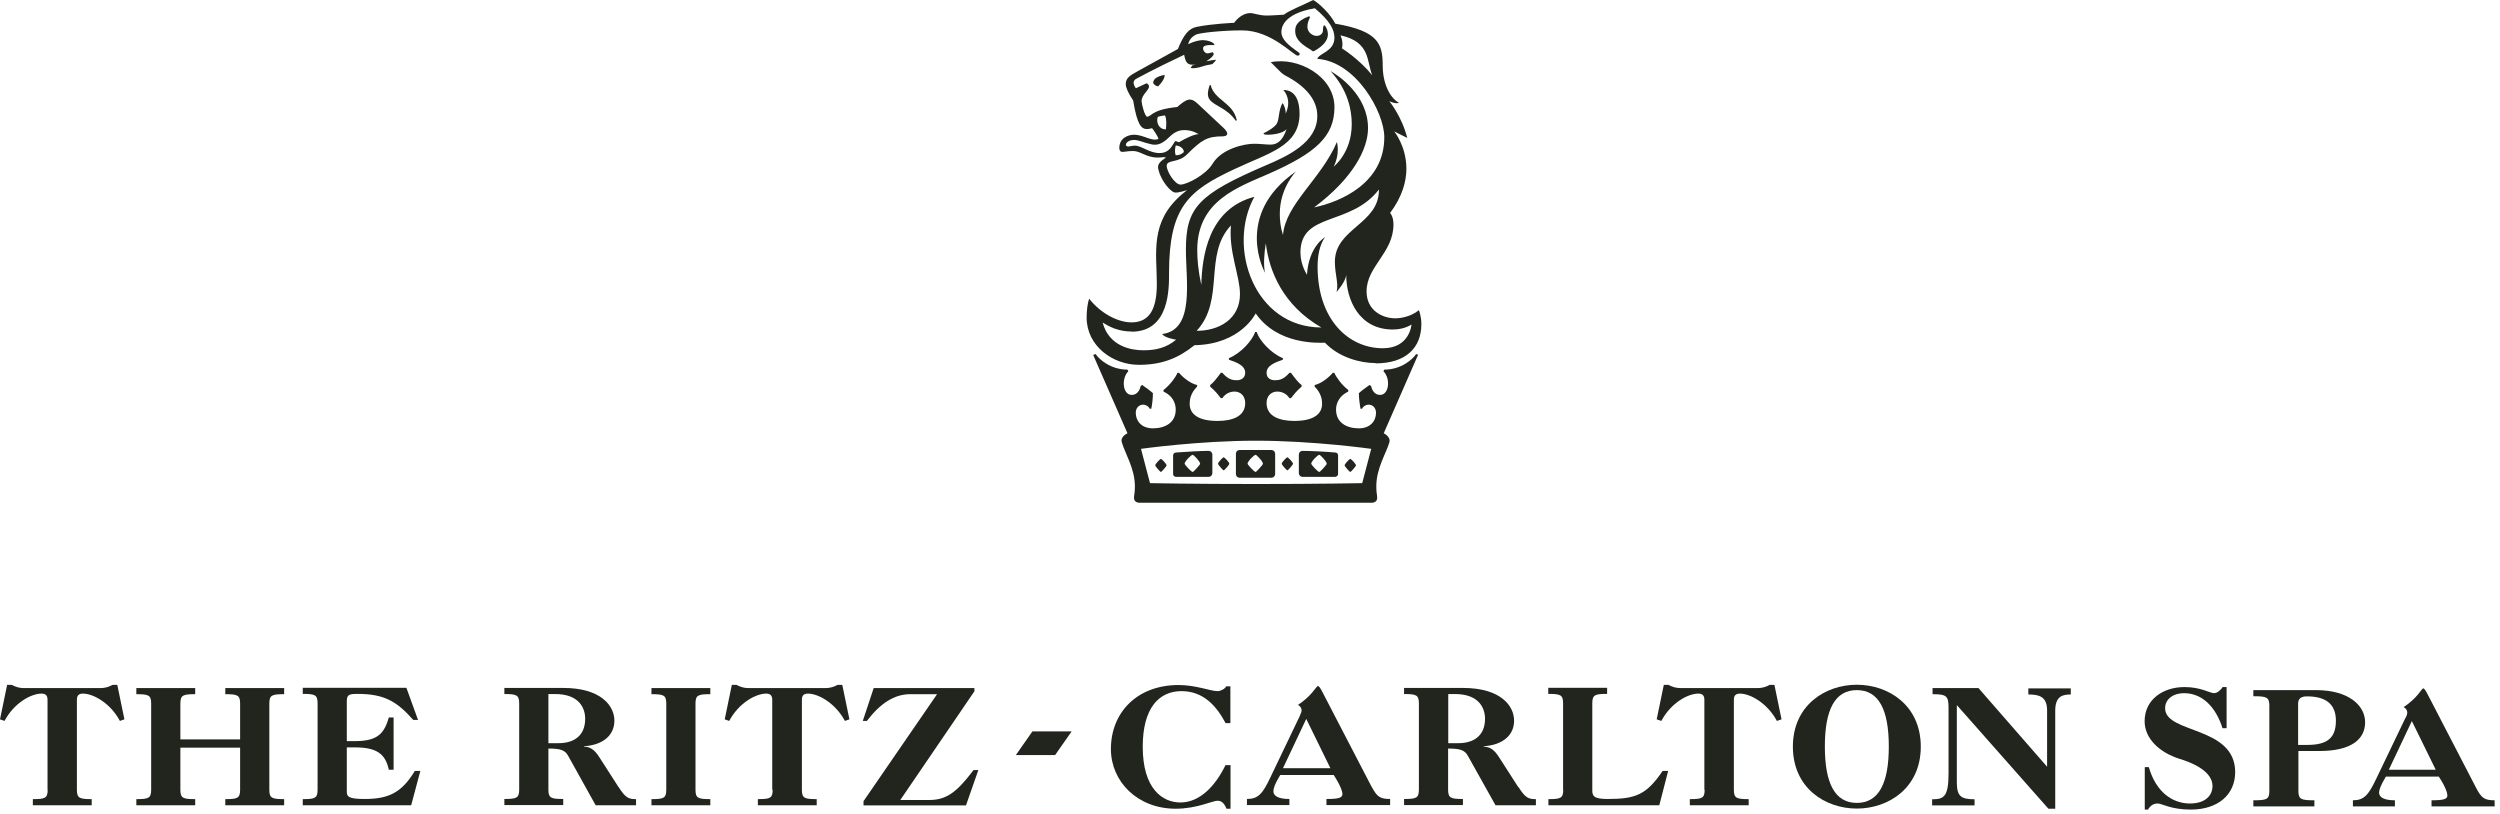 <svg viewBox="0 0 172 56" fill="none" xmlns="http://www.w3.org/2000/svg">
<path d="M140.83 52.74L136.12 47.34H132.96V47.76C133.92 47.76 134.06 47.88 134.06 48.7V53.21C134.06 54.83 133.73 54.99 132.93 54.99V55.41H135.85V54.99C134.92 54.99 134.63 54.79 134.63 53.83V48.51L140.93 55.64H141.4V48.89C141.4 47.88 141.93 47.78 142.47 47.78V47.36H139.55V47.78C140.29 47.78 140.84 47.92 140.84 48.88V52.76L140.83 52.74Z" fill="#21251E"></path>
<path d="M127.75 47.11C125.58 47.11 123.35 48.52 123.35 51.37C123.35 54.22 125.58 55.63 127.75 55.63C129.92 55.63 132.15 54.22 132.15 51.37C132.15 48.52 129.92 47.11 127.75 47.11ZM127.75 55.24C126.24 55.24 125.55 53.89 125.55 51.36C125.55 48.83 126.24 47.48 127.75 47.48C129.26 47.48 129.95 48.83 129.95 51.36C129.95 53.89 129.26 55.24 127.75 55.24Z" fill="#21251E"></path>
<path d="M117.28 54.34C117.28 54.92 117.09 54.98 116.26 54.98V55.4H120.31V54.98C119.48 54.98 119.29 54.92 119.29 54.34V48.14C119.29 47.84 119.43 47.72 119.71 47.72C120.4 47.72 121.58 48.35 122.25 49.6L122.57 49.49L122.08 47.12H121.75C121.53 47.25 121.23 47.34 120.95 47.34H115.61C115.47 47.34 115.33 47.32 115.18 47.28C115.04 47.23 114.91 47.19 114.8 47.12H114.47L113.98 49.49L114.3 49.6C114.97 48.34 116.15 47.72 116.84 47.72C117.12 47.72 117.26 47.84 117.26 48.14V54.34H117.28Z" fill="#21251E"></path>
<path d="M107.55 54.34C107.55 54.92 107.36 54.98 106.53 54.98V55.4H114.16L114.77 53.04H114.39C113.28 54.67 112.55 54.97 110.62 54.97C109.73 54.97 109.55 54.81 109.55 54.4V48.38C109.55 47.8 109.74 47.74 110.57 47.74V47.32H106.52V47.74C107.35 47.74 107.54 47.8 107.54 48.38V54.32L107.55 54.34Z" fill="#21251E"></path>
<path d="M104.46 54.16L103.13 52.09C102.8 51.57 102.5 51.38 102.08 51.37V51.34C103.38 51.26 104.17 50.59 104.17 49.58C104.17 48.57 103.26 47.33 100.65 47.33H96.6V47.75C97.43 47.75 97.62 47.81 97.62 48.39V54.33C97.62 54.91 97.43 54.97 96.6 54.97V55.39H100.65V54.97C99.82 54.97 99.63 54.91 99.63 54.33V51.5C100.48 51.5 100.78 51.61 101 52.02L102.89 55.4H105.67V54.98C105.2 54.98 104.96 54.93 104.48 54.16M100.35 51.13H99.64V47.75H100.1C101.76 47.75 102.17 48.72 102.17 49.45C102.17 50.69 101.3 51.13 100.35 51.13Z" fill="#21251E"></path>
<path d="M94.35 54.1L90.94 47.53C90.8 47.28 90.74 47.2 90.67 47.2C90.56 47.2 90.29 47.84 89.3 48.5C89.44 48.56 89.55 48.72 89.55 48.86C89.55 48.95 89.53 49.03 89.43 49.25L87.39 53.51C86.87 54.61 86.56 54.97 85.79 54.97V55.39H88.71V54.97C87.93 54.97 87.61 54.75 87.61 54.44C87.61 54.25 87.7 53.94 88.08 53.32H91.76C92.26 54.09 92.36 54.5 92.36 54.62C92.36 54.89 92.11 54.97 91.26 54.97V55.39H95.64V54.97C94.93 54.97 94.73 54.81 94.35 54.09M88.27 52.85L89.87 49.46L91.53 52.85H88.26H88.27Z" fill="#21251E"></path>
<path d="M84.32 52.63C83.61 54.09 82.54 55.21 81.21 55.21C79.98 55.21 78.62 54.27 78.62 51.38C78.62 48.73 79.72 47.55 81.29 47.55C82.77 47.55 83.68 48.54 84.32 49.75H84.65V47.22H84.37C84.24 47.42 83.98 47.55 83.76 47.55C83.29 47.55 82.28 47.13 81.09 47.13C78.22 47.13 76.43 49.03 76.43 51.53C76.43 53.78 78.27 55.64 80.88 55.64C82.36 55.64 83.41 55.09 83.77 55.09C84.05 55.09 84.24 55.28 84.38 55.64H84.66V52.64H84.33L84.32 52.63Z" fill="#21251E"></path>
<path d="M59.42 55.41H66.46L67.31 52.98H66.98C65.8 54.55 65.08 55.04 63.92 55.04H61.94L67.04 47.56V47.34H60.11L59.36 49.6H59.64C60.57 48.38 61.54 47.76 62.62 47.76H64.47L59.41 55.12V55.4L59.42 55.41Z" fill="#21251E"></path>
<path d="M53.16 54.34C53.16 54.92 52.97 54.98 52.14 54.98V55.4H56.19V54.98C55.36 54.98 55.17 54.92 55.17 54.34V48.14C55.17 47.84 55.31 47.72 55.59 47.72C56.28 47.72 57.46 48.35 58.13 49.6L58.44 49.49L57.95 47.12H57.62C57.4 47.25 57.1 47.34 56.82 47.34H51.48C51.34 47.34 51.2 47.32 51.06 47.28C50.92 47.23 50.79 47.19 50.68 47.12H50.35L49.86 49.49L50.17 49.6C50.84 48.34 52.02 47.72 52.71 47.72C52.99 47.72 53.13 47.84 53.13 48.14V54.34H53.16Z" fill="#21251E"></path>
<path d="M45.84 54.34C45.84 54.92 45.65 54.98 44.82 54.98V55.4H48.87V54.98C48.04 54.98 47.85 54.92 47.85 54.34V48.4C47.85 47.82 48.04 47.76 48.87 47.76V47.34H44.82V47.76C45.65 47.76 45.84 47.82 45.84 48.4V54.34Z" fill="#21251E"></path>
<path d="M42.56 54.16L41.23 52.09C40.9 51.57 40.6 51.38 40.18 51.37V51.34C41.48 51.26 42.27 50.59 42.27 49.58C42.27 48.57 41.36 47.33 38.75 47.33H34.7V47.75C35.53 47.75 35.72 47.81 35.72 48.39V54.33C35.72 54.91 35.53 54.97 34.7 54.97V55.39H38.75V54.97C37.92 54.97 37.73 54.91 37.73 54.33V51.5C38.58 51.5 38.88 51.61 39.1 52.02L40.98 55.4H43.76V54.98C43.29 54.98 43.05 54.93 42.57 54.16M38.44 51.13H37.73V47.75H38.19C39.85 47.75 40.26 48.72 40.26 49.45C40.26 50.69 39.4 51.13 38.44 51.13Z" fill="#21251E"></path>
<path d="M21.85 54.34C21.85 54.92 21.66 54.98 20.83 54.98V55.4H28.29L28.92 53.04H28.54C27.63 54.55 26.72 54.97 25.08 54.97C24 54.97 23.86 54.81 23.86 54.48V51.42H24.39C25.85 51.42 26.51 51.81 26.75 52.96H27.08V49.36H26.75C26.42 50.55 25.89 50.99 24.39 50.99H23.86V48.26C23.86 47.8 24 47.74 24.6 47.74C26.42 47.74 27.29 48.24 28.43 49.53H28.76L27.96 47.32H20.83V47.74C21.66 47.74 21.85 47.8 21.85 48.38V54.32V54.34Z" fill="#21251E"></path>
<path d="M16.52 54.34C16.52 54.92 16.33 54.98 15.5 54.98V55.4H19.55V54.98C18.72 54.98 18.53 54.92 18.53 54.34V48.4C18.53 47.82 18.72 47.76 19.55 47.76V47.34H15.5V47.76C16.33 47.76 16.52 47.82 16.52 48.4V50.87H12.41V48.4C12.41 47.82 12.6 47.76 13.43 47.76V47.34H9.38V47.76C10.21 47.76 10.4 47.82 10.4 48.4V54.34C10.4 54.92 10.21 54.98 9.38 54.98V55.4H13.43V54.98C12.6 54.98 12.41 54.92 12.41 54.34V51.44H16.52V54.34Z" fill="#21251E"></path>
<path d="M3.28 54.34C3.28 54.92 3.09 54.98 2.26 54.98V55.4H6.31V54.98C5.48 54.98 5.29 54.92 5.29 54.34V48.14C5.29 47.84 5.43 47.72 5.71 47.72C6.4 47.72 7.58 48.35 8.25 49.6L8.56 49.49L8.07 47.12H7.74C7.52 47.25 7.22 47.34 6.94 47.34H1.62C1.48 47.34 1.34 47.32 1.2 47.28C1.06 47.23 0.93 47.19 0.82 47.12H0.49L0 49.49L0.31 49.6C0.98 48.34 2.16 47.72 2.85 47.72C3.13 47.72 3.27 47.84 3.27 48.14V54.34H3.28Z" fill="#21251E"></path>
<path d="M69.89 51.95H72.59L73.73 50.32H71.03L69.89 51.95Z" fill="#21251E"></path>
<path d="M152.91 50.1C152.46 48.69 151.56 47.69 150.25 47.69C149.57 47.69 148.96 48.06 148.96 48.73C148.96 50.49 153.78 49.93 153.78 53.12C153.78 54.67 152.6 55.7 150.72 55.7C149.35 55.7 148.74 55.28 148.45 55.28C148.16 55.28 147.95 55.42 147.78 55.7H147.56V52.78H147.84C148.32 54.46 149.43 55.28 150.67 55.28C151.77 55.28 152.22 54.69 152.22 54.08C152.22 53.52 151.79 52.77 149.93 52.2C148.55 51.76 147.55 50.8 147.55 49.62C147.55 48.13 148.81 47.27 150.29 47.27C151.44 47.27 152.03 47.69 152.33 47.69C152.53 47.69 152.78 47.5 152.91 47.27H153.19V50.1H152.91Z" fill="#21251E"></path>
<path d="M156.13 48.54C156.13 47.97 155.94 47.9 155.03 47.9V47.48H159.34C161.61 47.48 162.72 48.55 162.72 49.69C162.72 50.83 161.82 51.67 159.56 51.67H158.13V54.42C158.13 55 158.32 55.06 159.23 55.06V55.48H155.03V55.06C155.95 55.06 156.13 55 156.13 54.42V48.54ZM158.12 51.25H158.74C160.08 51.25 160.71 50.8 160.71 49.59C160.71 48.66 160.26 47.91 158.72 47.91C158.27 47.91 158.11 48.1 158.11 48.41V51.26L158.12 51.25Z" fill="#21251E"></path>
<path d="M165.5 49.4C165.61 49.18 165.62 49.1 165.62 49.01C165.62 48.87 165.51 48.71 165.37 48.65C166.35 48 166.61 47.36 166.72 47.36C166.78 47.36 166.84 47.44 166.98 47.69L170.35 54.19C170.72 54.91 170.93 55.06 171.63 55.06V55.48H167.29V55.06C168.13 55.06 168.38 54.98 168.38 54.72C168.38 54.6 168.29 54.19 167.79 53.43H164.15C163.78 54.04 163.68 54.35 163.68 54.53C163.68 54.84 163.99 55.06 164.77 55.06V55.48H161.88V55.06C162.64 55.06 162.95 54.7 163.47 53.61L165.49 49.4H165.5ZM165.94 49.6L164.35 52.96H167.58L165.93 49.6H165.94Z" fill="#21251E"></path>
<path d="M81.5 31.91C81.5 31.74 81.95 31.29 82.06 31.29C82.12 31.29 82.57 31.74 82.57 31.91C82.57 31.97 82.12 32.47 82.06 32.47C81.95 32.47 81.5 31.96 81.5 31.91ZM90.21 31.91C90.21 31.74 90.66 31.29 90.77 31.29C90.83 31.29 91.28 31.74 91.28 31.91C91.28 31.97 90.83 32.47 90.77 32.47C90.66 32.47 90.21 31.96 90.21 31.91ZM85.83 31.91C85.83 31.74 86.28 31.29 86.39 31.29C86.45 31.29 86.89 31.74 86.89 31.91C86.89 31.97 86.44 32.47 86.39 32.47C86.28 32.47 85.83 31.96 85.83 31.91ZM80.94 32.81H83.13C83.3 32.81 83.41 32.7 83.41 32.53V31.3C83.41 31.13 83.3 31.02 83.13 31.02C82.68 31.02 81.61 31.08 80.94 31.13C80.83 31.13 80.71 31.19 80.71 31.35V32.59C80.71 32.76 80.82 32.81 80.94 32.81ZM79.48 32.02C79.48 31.91 79.82 31.57 79.87 31.57C79.92 31.57 80.26 31.91 80.26 32.02C80.26 32.08 79.92 32.47 79.87 32.47C79.82 32.47 79.48 32.08 79.48 32.02ZM83.8 31.91C83.8 31.8 84.14 31.46 84.19 31.46C84.24 31.46 84.58 31.8 84.58 31.91C84.58 31.97 84.24 32.36 84.19 32.36C84.14 32.36 83.8 31.97 83.8 31.91ZM87.45 32.87C87.62 32.87 87.73 32.76 87.73 32.59V31.24C87.73 31.07 87.62 30.96 87.45 30.96H85.31C85.14 30.96 85.03 31.07 85.03 31.24V32.59C85.03 32.76 85.14 32.87 85.31 32.87H87.45ZM91.83 32.81C91.94 32.81 92.06 32.75 92.06 32.59V31.35C92.06 31.18 91.95 31.13 91.83 31.13C91.16 31.07 90.09 31.02 89.64 31.02C89.47 31.02 89.36 31.13 89.36 31.3V32.53C89.36 32.7 89.47 32.81 89.64 32.81H91.83ZM93.29 32.02C93.29 32.08 92.95 32.47 92.9 32.47C92.85 32.47 92.51 32.08 92.51 32.02C92.51 31.91 92.85 31.57 92.9 31.57C92.95 31.57 93.29 31.91 93.29 32.02ZM88.96 31.91C88.96 31.97 88.62 32.36 88.57 32.36C88.52 32.36 88.18 31.97 88.18 31.91C88.18 31.8 88.52 31.46 88.57 31.46C88.62 31.46 88.96 31.8 88.96 31.91ZM83.23 5.85H83.29C83.57 6.92 84.81 7.03 85.09 8.26L85.03 8.32C84.41 7.42 83.57 7.31 83.23 6.86C83.06 6.63 83.06 6.35 83.23 5.85ZM85.31 20.23C85.31 21.97 83.85 22.76 82.33 22.76C84.3 20.62 82.78 17.53 84.69 15.51C84.52 17.31 85.31 18.99 85.31 20.23ZM94.64 25C96.72 25 97.79 23.93 97.79 22.3C97.79 21.74 97.62 21.34 97.62 21.34C97.06 21.79 96.38 21.9 95.99 21.9C95.15 21.9 94.02 21.39 94.02 20.05C94.02 18.31 95.87 17.41 95.87 15.44C95.87 14.88 95.64 14.65 95.64 14.65C96.48 13.53 96.76 12.46 96.76 11.62C96.76 10.05 95.92 9.04 95.92 9.04L96.82 9.49C96.43 7.97 95.58 6.96 95.58 6.96C95.58 6.96 96.03 7.18 96.25 7.07C95.8 6.85 95.13 6 95.13 4.49C95.13 2.98 94.79 2.13 91.87 1.63C91.53 0.96 90.75 0.22 90.35 0C89.68 0.34 88.67 0.73 88.33 1.01C88.33 1.01 87.49 1.07 87.15 1.07C86.64 1.07 86.25 0.9 86.03 0.9C85.35 0.9 84.91 1.57 84.91 1.57C84.91 1.57 83.39 1.63 82.33 1.85C81.77 1.96 81.43 2.41 81.04 3.37L78.29 4.89C77.79 5.17 77.45 5.34 77.45 5.79C77.45 6.01 77.62 6.41 77.96 6.91C78.24 8.6 78.52 8.88 78.92 8.88C79.03 8.88 79.26 8.82 79.26 8.82C79.37 8.93 79.65 9.38 79.71 9.55C79.26 9.77 78.7 9.27 78.02 9.27C77.63 9.27 77.01 9.49 77.01 10.17C77.01 10.4 77.12 10.45 77.23 10.45C77.4 10.45 77.57 10.39 77.96 10.39C78.47 10.39 78.86 10.84 79.65 10.84C79.93 10.84 80.1 10.78 80.21 10.84C79.82 11.12 79.59 11.29 79.7 11.68C79.87 12.41 80.54 13.25 80.88 13.25C81.16 13.25 81.67 13.08 81.67 13.08L81.33 13.36C79.08 15.27 79.59 17.4 79.59 19.54C79.59 21.17 79.14 22.18 77.85 22.18C77.01 22.18 75.83 21.67 74.93 20.55C74.82 20.89 74.76 21.39 74.76 21.84C74.76 23.81 76.56 25.1 78.36 25.1C79.93 25.1 81.06 24.65 82.18 23.75C85.38 23.69 86.39 21.56 86.39 21.56C87.91 23.75 90.71 23.58 91.16 23.58C92.12 24.59 93.58 24.98 94.64 24.98M94.87 13.07C94.87 15.43 91.84 15.71 91.84 18.01C91.84 18.91 92.12 19.53 91.95 20.09C91.95 20.09 92.57 19.42 92.62 18.91C92.62 20.65 93.52 22.67 95.82 22.67C96.16 22.67 96.66 22.61 97.11 22.33C97.11 22.33 97 23.96 95.14 23.96C92.78 23.96 90.65 21.99 90.65 18.34C90.65 17.67 90.76 16.88 91.16 16.32C91.16 16.32 90.04 16.94 89.92 18.9C89.92 18.9 89.47 18.23 89.47 17.38C89.47 14.57 92.9 15.58 94.86 13.05M92.22 2.43C94.3 2.88 94.02 4.23 94.41 5.18C93.51 4.06 92.33 3.33 92.33 3.33C92.44 2.82 92.22 2.43 92.22 2.43ZM79.64 8.05C79.75 7.99 80.15 7.94 80.15 7.94C80.26 8.16 80.26 8.56 80.21 8.9C79.7 8.9 79.54 8.39 79.65 8.06M80.83 9.74C80.6 10.08 80.44 10.53 79.76 10.53C79.08 10.53 78.53 10.02 78.08 10.02C77.86 10.02 77.74 10.08 77.63 10.08C77.52 10.08 77.46 10.02 77.46 9.97C77.46 9.8 77.69 9.63 78.02 9.63C78.35 9.63 78.64 9.8 79.14 9.91C79.87 10.13 80.32 9.52 80.6 9.29C80.94 9.01 81.22 8.95 81.5 8.95C82.06 8.95 82.46 9.23 82.46 9.23C82.18 9.23 81.56 9.51 81.11 9.79C80.94 9.73 80.89 9.68 80.83 9.73M81.45 10.46C81.23 10.68 81 10.68 80.89 10.68C80.78 10.4 80.89 10.01 80.89 10.01C81.11 10.01 81.45 10.18 81.45 10.46ZM77.85 22.82C80.49 22.82 80.43 19.79 80.43 18.78C80.43 14.23 81.78 13.11 84.92 11.64C87.28 10.52 89.41 10.07 89.41 7.82C89.41 7.03 89.18 6.19 88.29 6.19C88.29 6.19 88.63 6.53 88.63 7.09C88.63 7.31 88.57 7.54 88.46 7.82C88.46 7.6 88.4 7.31 88.24 7.09C87.96 7.54 88.02 8.21 87.85 8.49C87.85 8.49 87.74 8.77 86.95 9.16C86.95 9.16 86.84 9.27 87.23 9.27C87.23 9.27 88.19 9.27 88.52 8.88C88.24 9.67 87.9 9.95 87.4 9.95C87.12 9.95 86.67 9.89 86.28 9.89C85.61 9.89 84.03 10.23 83.41 11.29C82.96 12.02 81.67 12.7 81.22 12.7C80.83 12.7 80.27 11.8 80.27 11.41C80.27 10.96 81.06 11.24 81.67 10.62C82.68 9.61 83.07 9.38 84.14 9.38C84.14 9.38 84.76 9.38 84.2 8.82L82.46 7.19C82.23 6.97 82.07 6.85 81.84 6.85C81.73 6.85 81.5 6.91 81 7.36C79.99 7.47 79.6 7.64 79.32 7.81C79.15 7.92 79.04 8.03 78.93 8.03C78.76 8.03 78.54 7.13 78.54 6.96C78.54 6.51 79.05 6.23 79.05 5.95C79.05 5.78 78.88 5.73 78.88 5.73L78.15 6.07C78.15 6.07 77.76 5.62 78.21 5.4C78.21 5.4 79.33 4.78 81.47 3.77C81.58 4.39 81.75 4.5 82.26 4.44L82.03 4.5L81.92 4.67C82.09 4.73 82.43 4.67 82.76 4.56C83.04 4.45 83.38 4.45 83.43 4.39C83.49 4.33 83.66 4.17 83.66 4.11C83.55 4.11 83.21 4.17 82.99 4.22C83.33 4 83.5 3.83 83.5 3.71C83.5 3.65 83.44 3.6 83.44 3.6C83.27 3.6 83.16 3.71 82.99 3.66C82.88 3.6 82.77 3.49 82.77 3.32C82.77 3.21 82.88 3.1 83.27 3.1H83.55C83.55 2.88 82.99 2.76 82.76 2.76C82.48 2.76 82.08 2.87 81.75 3.04C81.75 3.04 81.81 2.59 82.31 2.37C82.59 2.26 84.05 2.09 85.46 2.09C87.48 2.09 89 3.83 89.28 3.83C89.39 3.83 89.5 3.72 89.34 3.6C88.61 3.09 88.16 2.7 88.16 2.2C88.16 2.03 88.16 0.96 90.46 0.57C91.47 1.41 91.81 2.03 91.81 2.59C91.81 3.55 90.74 3.66 90.63 4.05C93.27 4.22 95.24 7.7 95.24 9.44C95.24 12.59 92.26 13.88 90.41 14.27C93.11 12.25 94.12 10.23 94.12 8.82C94.12 6.52 92.04 5.17 91.54 4.89C92.72 6.18 93 7.53 93 8.54C93 10.51 91.76 11.46 91.76 11.46C91.98 11.01 92.04 10.62 92.04 10.28C92.04 10 91.98 9.77 91.98 9.77C90.91 12.3 88.44 14.04 88.27 16.17C88.1 15.66 88.05 15.16 88.05 14.71C88.05 12.91 89.17 11.79 89.17 11.79C86.98 13.31 86.47 15.05 86.47 16.4C86.47 17.75 87.03 18.76 87.03 18.76C86.92 18.25 86.97 17.41 87.09 16.74C87.31 18.65 88.27 21.01 90.91 22.53C86.3 22.53 84.39 17.02 86.3 13.54C83.1 14.38 82.7 17.7 82.65 19.61C82.43 18.6 82.37 17.81 82.37 17.2C82.37 13.77 85.23 12.87 87.37 11.92C90.52 10.52 91.81 9.39 91.81 7.37C91.81 5.23 89.28 3.89 87.43 4.28L88.1 4.95C88.21 5.06 88.38 5.17 88.38 5.17C90.35 6.18 90.63 7.31 90.63 7.98C90.63 9.78 88.61 10.73 87.15 11.35C82.43 13.37 81.59 14.27 81.59 17.19C81.59 19.32 82.21 22.7 79.96 22.98C80.13 23.26 80.92 23.37 80.92 23.37C80.24 23.93 79.52 24.1 78.67 24.1C77.88 24.1 76.31 23.87 75.86 22.19C76.31 22.47 76.93 22.81 77.88 22.81M90.18 3.43L90.35 3.54C90.35 3.54 91.36 3.09 91.36 2.36C91.36 2.36 91.36 1.97 91.13 1.74C91.02 1.74 91.02 1.97 91.02 2.08C91.02 2.3 90.85 2.47 90.57 2.47C90.34 2.47 89.95 2.25 89.95 1.85C89.95 1.45 90.12 1.29 90.12 1.18C90.12 1.18 90.12 1.12 90.06 1.12C89.16 1.46 89.11 1.85 89.11 2.13C89.11 2.52 89.28 2.92 90.18 3.42M79.34 5.72C79.4 5.83 79.56 5.94 79.68 5.94C79.9 5.72 80.13 5.43 80.13 5.15C79.85 5.21 79.34 5.32 79.34 5.71M97.6 24.42L97.43 24.36C97.21 24.7 96.42 25.43 95.24 25.43L95.18 25.54C95.69 26.05 95.57 27.17 94.95 27.17C94.56 27.17 94.39 26.83 94.33 26.55L94.22 26.49C94.05 26.6 93.6 26.94 93.49 27.05C93.49 27.39 93.55 27.84 93.6 28.12H93.71C93.82 27.9 94.05 27.84 94.16 27.84C94.44 27.84 94.67 28.06 94.67 28.4C94.67 28.96 94.28 29.47 93.49 29.47C92.65 29.47 91.92 29.08 91.92 28.18C91.92 27.73 92.15 27.23 92.76 26.94V26.83C92.31 26.49 91.92 25.93 91.8 25.65H91.69C91.52 25.87 90.96 26.38 90.45 26.49V26.6C90.9 27.05 90.96 27.5 90.96 27.78C90.96 28.51 90.34 28.96 89.05 28.96C88.1 28.96 87.14 28.68 87.14 27.73C87.14 27.22 87.48 26.94 87.87 26.94C88.15 26.94 88.49 27.05 88.71 27.39H88.82C89.05 27.11 89.16 26.94 89.55 26.6V26.49C89.38 26.38 89.1 26.04 88.82 25.65H88.71C88.32 26.1 88.04 26.16 87.7 26.16C87.47 26.16 87.14 26.05 87.14 25.65C87.14 25.14 87.76 24.92 88.26 24.75V24.64C87.42 24.3 86.63 23.4 86.46 22.84H86.35C86.18 23.4 85.39 24.3 84.55 24.64V24.75C85.06 24.92 85.67 25.14 85.67 25.65C85.67 26.04 85.33 26.16 85.11 26.16C84.77 26.16 84.49 26.1 84.1 25.65H83.99C83.71 26.04 83.43 26.38 83.26 26.49V26.6C83.65 26.94 83.77 27.11 83.99 27.39H84.1C84.33 27.05 84.66 26.94 84.94 26.94C85.33 26.94 85.67 27.22 85.67 27.73C85.67 28.69 84.72 28.96 83.76 28.96C82.47 28.96 81.85 28.51 81.85 27.78C81.85 27.5 81.91 27.05 82.36 26.6V26.49C81.85 26.38 81.29 25.87 81.12 25.65H81.01C80.9 25.93 80.5 26.49 80.05 26.83V26.94C80.67 27.22 80.89 27.73 80.89 28.18C80.89 29.08 80.16 29.47 79.32 29.47C78.53 29.47 78.14 28.96 78.14 28.4C78.14 28.06 78.37 27.84 78.65 27.84C78.76 27.84 78.99 27.9 79.1 28.12H79.21C79.27 27.84 79.32 27.39 79.32 27.05C79.21 26.94 78.76 26.6 78.59 26.49L78.48 26.55C78.42 26.83 78.25 27.17 77.86 27.17C77.24 27.17 77.13 26.05 77.63 25.54L77.57 25.43C76.39 25.43 75.6 24.7 75.38 24.36L75.21 24.42L77.57 29.81C77.57 29.81 77.06 30.03 77.18 30.43C77.41 31.22 78.08 32.23 78.08 33.46C78.08 33.97 78.02 34.02 78.02 34.25C78.02 34.48 78.19 34.59 78.41 34.59H94.36C94.58 34.59 94.75 34.48 94.75 34.25C94.75 34.02 94.69 33.97 94.69 33.46C94.69 32.22 95.36 31.21 95.59 30.43C95.7 30.04 95.2 29.81 95.2 29.81L97.56 24.42H97.6ZM86.42 33.3C82.04 33.3 79.12 33.24 79.12 33.24L78.5 30.88C78.5 30.88 82.49 30.32 86.42 30.32C90.35 30.32 94.34 30.88 94.34 30.88L93.72 33.24C93.72 33.24 90.8 33.3 86.42 33.3Z" fill="#21251E"></path>
</svg>
